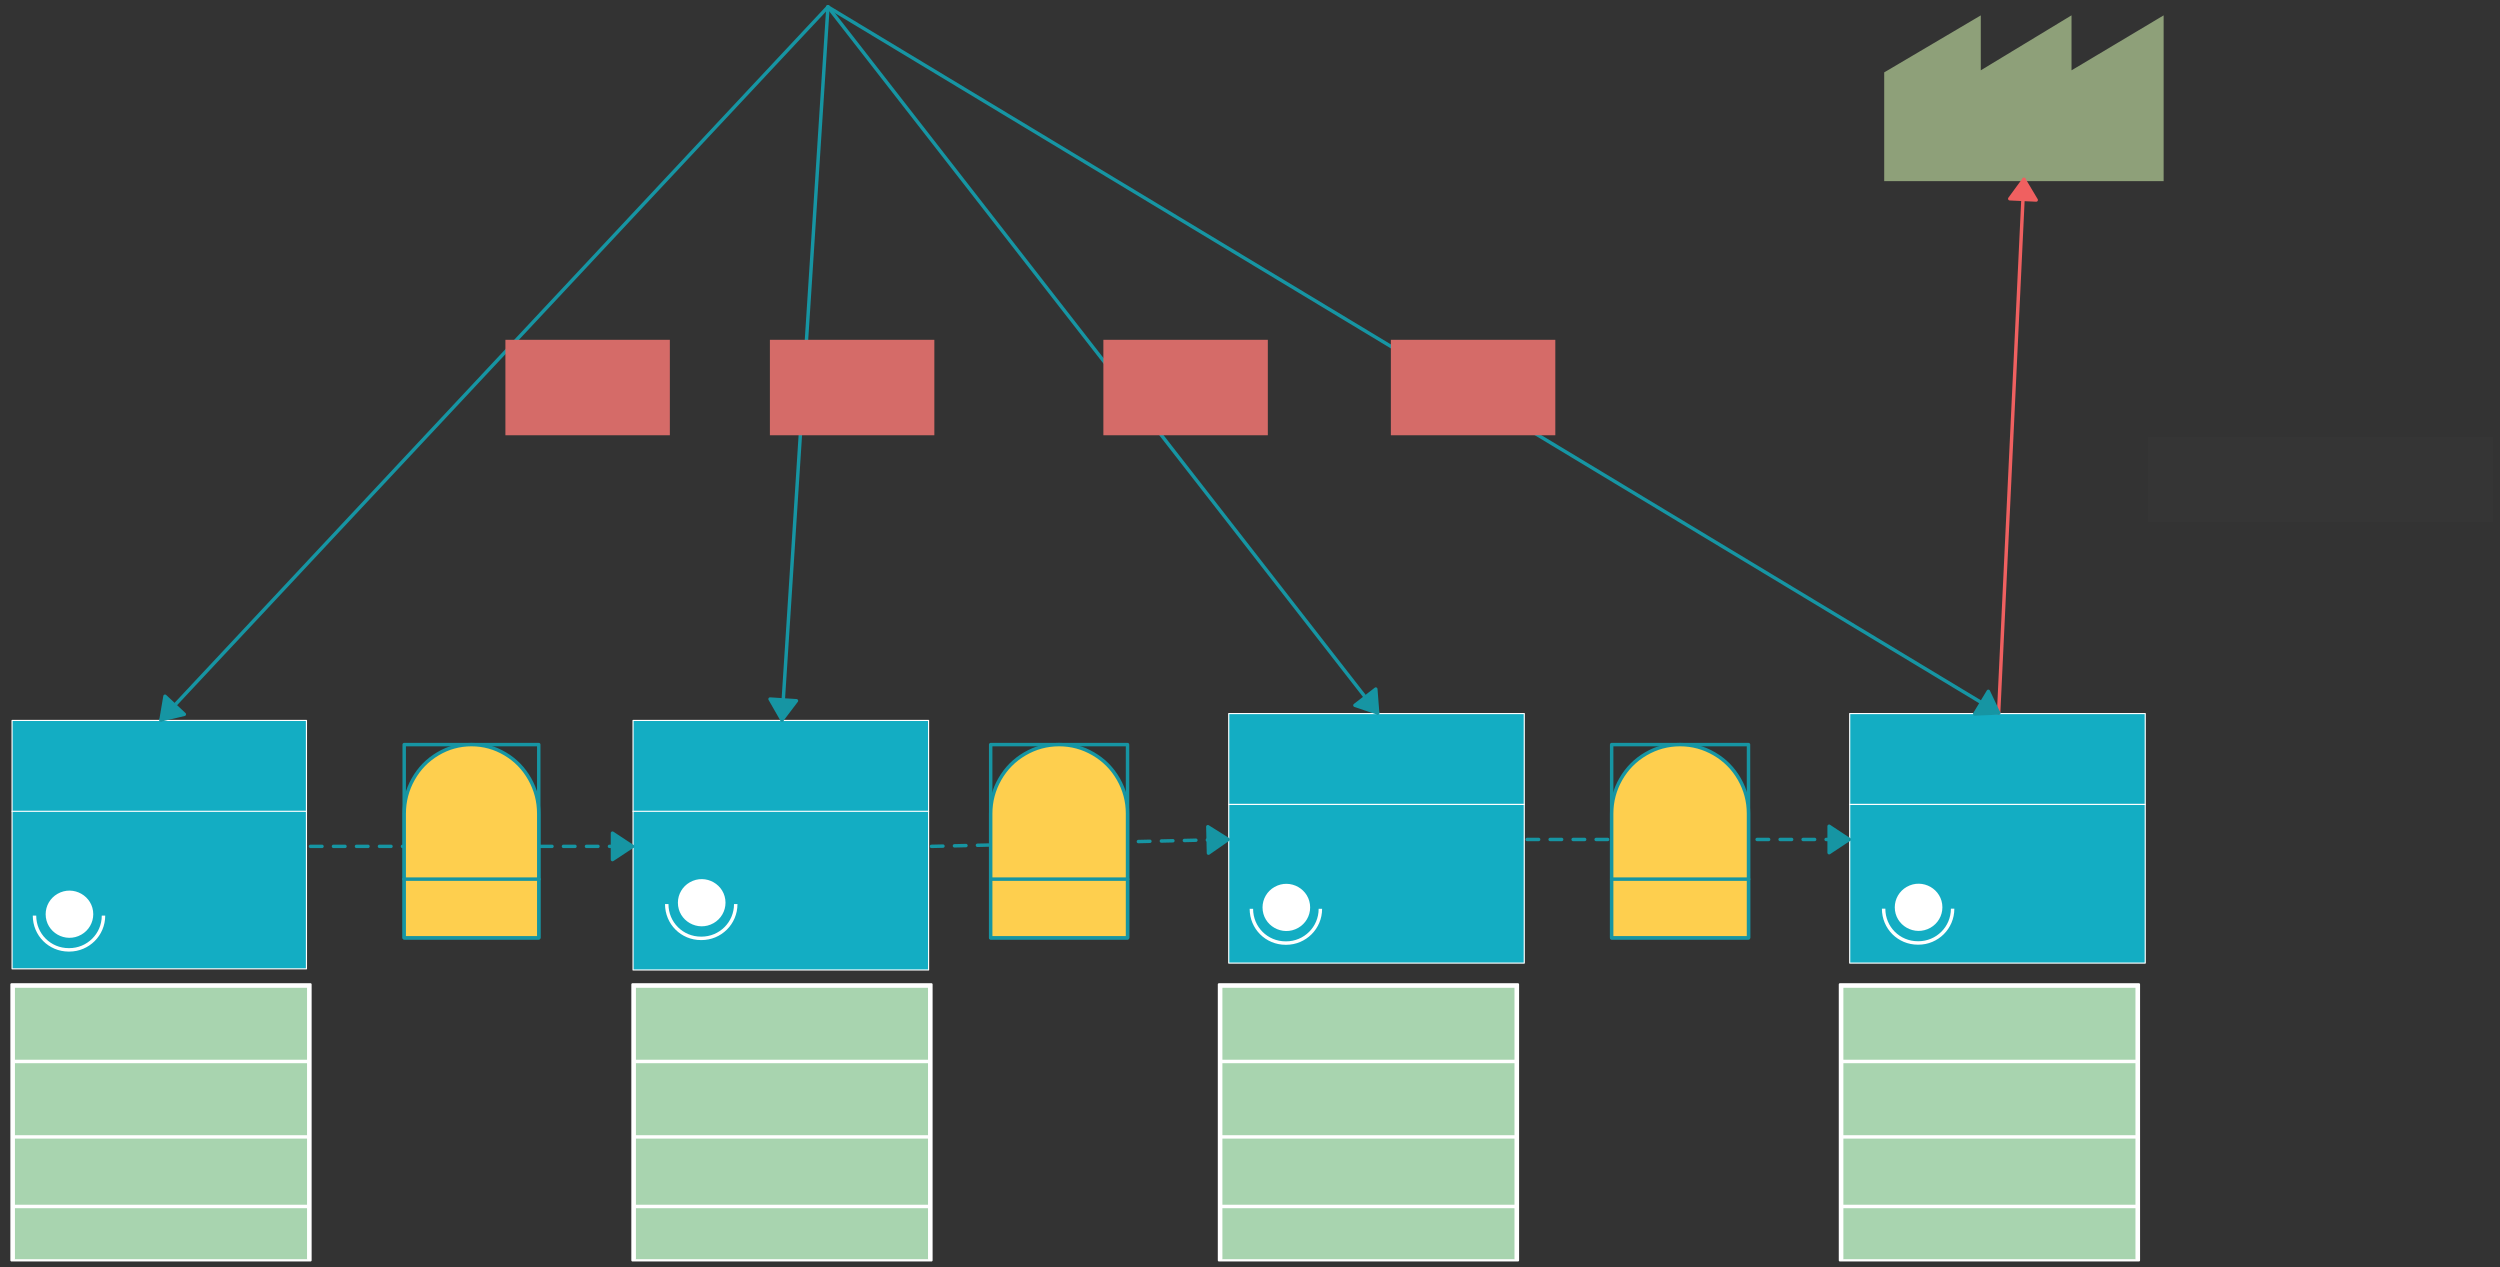 <svg xmlns="http://www.w3.org/2000/svg" xmlns:svg="http://www.w3.org/2000/svg" xmlns:xlink="http://www.w3.org/1999/xlink" version="1.0" viewBox="315 572 1087 551"><rect x="315" y="572" width="1087" height="551" fill="#333333" stroke="none"/><defs><style type="text/css">
        @font-face {
            font-family: 'lt_bold';
            src: url('undefined/assets/fonts/lato/lt-bold-webfont.woff2') format('woff2'),
                url('undefined/assets/fonts/lato/lt-bold-webfont.woff') format('woff');
            font-weight: normal;
            font-style: normal;
        }
        @font-face {
            font-family: 'lt_bold_italic';
            src: url('undefined/assets/fonts/lato/lt-bolditalic-webfont.woff2') format('woff2'),
                url('undefined/assets/fonts/lato/lt-bolditalic-webfont.woff') format('woff');
            font-weight: normal;
            font-style: normal;
        }
        @font-face {
            font-family: 'lt_italic';
            src: url('undefined/assets/fonts/lato/lt-italic-webfont.woff2') format('woff2'),
                url('undefined/assets/fonts/lato/lt-italic-webfont.woff') format('woff');
            font-weight: normal;
            font-style: normal;
        }
        @font-face {
            font-family: 'lt_regular';
            src: url('undefined/assets/fonts/lato/lt-regular-webfont.woff2') format('woff2'),
                url('undefined/assets/fonts/lato/lt-regular-webfont.woff') format('woff');
            font-weight: normal;
            font-style: normal;
        }
        @font-face {
            font-family: 'lt-hairline';
            src: url('undefined/assets/fonts/embed/lt-hairline-webfont.woff2') format('woff2'),
                url('undefined/assets/fonts/embed/lt-hairline-webfont.woff') format('woff');
            font-weight: normal;
            font-style: normal;
        }
        @font-face {
            font-family: 'lt-thinitalic';
            src: url('undefined/assets/fonts/embed/lt-thinitalic-webfont.woff2') format('woff2'),
                url('undefined/assets/fonts/embed/lt-thinitalic-webfont.woff') format('woff');
            font-weight: normal;
            font-style: normal;
        }
        @font-face {
            font-family: 'champagne';
            src: url('undefined/assets/fonts/embed/champagne-webfont.woff2') format('woff2'),
                url('undefined/assets/fonts/embed/champagne-webfont.woff') format('woff');
            font-weight: normal;
            font-style: normal;
        }
        @font-face {
            font-family: 'indie';
            src: url('undefined/assets/fonts/embed/indie-flower-webfont.woff2') format('woff2'),
                url('undefined/assets/fonts/embed/indie-flower-webfont.woff') format('woff');
            font-weight: normal;
            font-style: normal;
        }
        @font-face {
            font-family: 'bebas';
            src: url('undefined/assets/fonts/embed/bebasneue_regular-webfont.woff2') format('woff2'),
                url('undefined/assets/fonts/embed/bebasneue_regular-webfont.woff') format('woff');
            font-weight: normal;
            font-style: normal;
        }
        @font-face {
            font-family: 'bree';
            src: url('undefined/assets/fonts/embed/breeserif-regular-webfont.woff2') format('woff2'),
                url('undefined/assets/fonts/embed/breeserif-regular-webfont.woff') format('woff');
            font-weight: normal;
            font-style: normal;
        }
        @font-face {
            font-family: 'spartan';
            src: url('undefined/assets/fonts/embed/leaguespartan-bold-webfont.woff2') format('woff2'),
                url('undefined/assets/fonts/embed/leaguespartan-bold-webfont.woff') format('woff');
            font-weight: normal;
            font-style: normal;
        }
        @font-face {
            font-family: 'montserrat';
            src: url('undefined/assets/fonts/embed/montserrat-medium-webfont.woff2') format('woff2'),
                url('undefined/assets/fonts/embed/montserrat-medium-webfont.woff') format('woff');
            font-weight: normal;
            font-style: normal;
        }
        @font-face {
            font-family: 'open_sanscondensed';
            src: url('undefined/assets/fonts/embed/opensans-condlight-webfont.woff2') format('woff2'),
                url('undefined/assets/fonts/embed/opensans-condlight-webfont.woff') format('woff');
            font-weight: normal;
            font-style: normal;
        }
        @font-face {
            font-family: 'open_sansitalic';
            src: url('undefined/assets/fonts/embed/opensans-italic-webfont.woff2') format('woff2'),
                url('undefined/assets/fonts/embed/opensans-italic-webfont.woff') format('woff');
            font-weight: normal;
            font-style: normal;
        }
        @font-face {
            font-family: 'playfair';
            src: url('undefined/assets/fonts/embed/playfairdisplay-regular-webfont.woff2') format('woff2'),
                url('undefined/assets/fonts/embed/playfairdisplay-regular-webfont.woff') format('woff');
            font-weight: normal;
            font-style: normal;
        }
        @font-face {
            font-family: 'raleway';
            src: url('undefined/assets/fonts/embed/raleway-regular-webfont.woff2') format('woff2'),
                url('undefined/assets/fonts/embed/raleway-regular-webfont.woff') format('woff');
            font-weight: normal;
            font-style: normal;
        }
        @font-face {
            font-family: 'courier_prime';
            src: url('undefined/assets/fonts/embed/courier_prime-webfont.woff2') format('woff2'),
                url('undefined/assets/fonts/embed/courier_prime-webfont.woff') format('woff');
            font-weight: normal;
            font-style: normal;
        }
        p {
            margin: 0;
        }
        </style></defs><g id="o51cvvsp2t"><g transform="translate(675 575)"></g></g><g id="67nerzp8km"><g transform="translate(320 885)"><path d="M 0.25,0.25 L 128.25,0.25 L 128.25,108.25 L 0.25,108.25 Z" fill="rgb(19, 173, 195)" stroke="rgb(255, 255, 255)" stroke-width="0.5" stroke-linecap="round" stroke-linejoin="round"/><path d="M 0.25,39.75 L 128.25,39.75" fill="none" stroke="rgb(255, 255, 255)" stroke-width="0.5" stroke-linecap="round" stroke-linejoin="round"/></g></g><g id="2pjg0750j5"><g transform="translate(590 885)"><path d="M 0.25,0.25 L 128.75,0.25 L 128.75,108.75 L 0.25,108.75 Z" fill="rgb(19, 173, 195)" stroke="rgb(255, 255, 255)" stroke-width="0.5" stroke-linecap="round" stroke-linejoin="round"/><path d="M 0.25,39.75 L 128.75,39.75" fill="none" stroke="rgb(255, 255, 255)" stroke-width="0.5" stroke-linecap="round" stroke-linejoin="round"/></g></g><g id="25i43yblqm"><g><path d="M 450,940 L 590,940" fill="none" stroke="#1695a3" stroke-width="1.5" stroke-linecap="round" stroke-linejoin="round" stroke-dasharray="5 5"/><path d="M 590,940 L 581.304,934.25 L 581.304,945.75 Z" fill="#1695a3" stroke="#1695a3" stroke-width="1.5" stroke-linecap="round" stroke-linejoin="round"/></g></g><g id="r69k4gyb9c"><g transform="translate(849 882)"><path d="M 0.25,0.25 L 128.75,0.25 L 128.75,108.75 L 0.25,108.75 Z" fill="rgb(19, 173, 195)" stroke="rgb(255, 255, 255)" stroke-width="0.5" stroke-linecap="round" stroke-linejoin="round"/><path d="M 0.25,39.75 L 128.75,39.75" fill="none" stroke="rgb(255, 255, 255)" stroke-width="0.5" stroke-linecap="round" stroke-linejoin="round"/></g></g><g id="dniypbc3fc"><g><path d="M 720,940 L 849,937" fill="none" stroke="#1695a3" stroke-width="1.5" stroke-linecap="round" stroke-linejoin="round" stroke-dasharray="5 5"/><path d="M 849,937 L 840.173,931.454 L 840.44,942.951 Z" fill="#1695a3" stroke="#1695a3" stroke-width="1.5" stroke-linecap="round" stroke-linejoin="round"/></g></g><g id="1opd68qpn7"><g transform="translate(1119 882)"><path d="M 0.25,0.25 L 128.75,0.25 L 128.75,108.75 L 0.25,108.75 Z" fill="rgb(19, 173, 195)" stroke="rgb(255, 255, 255)" stroke-width="0.5" stroke-linecap="round" stroke-linejoin="round"/><path d="M 0.25,39.75 L 128.75,39.75" fill="none" stroke="rgb(255, 255, 255)" stroke-width="0.5" stroke-linecap="round" stroke-linejoin="round"/></g></g><g id="abhq8qafkq"><g><path d="M 979,937 L 1119,937" fill="none" stroke="#1695a3" stroke-width="1.5" stroke-linecap="round" stroke-linejoin="round" stroke-dasharray="5 5"/><path d="M 1119,937 L 1110.304,931.25 L 1110.304,942.75 Z" fill="#1695a3" stroke="#1695a3" stroke-width="1.5" stroke-linecap="round" stroke-linejoin="round"/></g></g><g id="2nh4ydffwv"><g transform="translate(490 895)"><path d="M 0.75,0.75 L 59.25,0.75 L 59.25,59.25 L 0.75,59.25 Z" fill="none" stroke="rgb(22, 149, 163)" stroke-width="1.5" stroke-linecap="round" stroke-linejoin="round"/><path d="M 0.75,59.25 L 59.25,59.25 L 59.25,84.75 L 0.75,84.75 Z" fill="none" stroke="rgb(22, 149, 163)" stroke-width="1.5" stroke-linecap="round" stroke-linejoin="round"/><path d="M 0.75,30.75 Q 0.75,22.712 4.669,15.75 Q 8.588,8.788 15.375,4.769 Q 22.162,0.75 30,0.75 Q 37.838,0.75 44.625,4.769 Q 51.412,8.788 55.331,15.75 Q 59.25,22.712 59.25,30.75 L 59.25,84.75 L 0.75,84.75 L 0.75,30.75" fill="rgb(254, 207, 78)" stroke="rgb(22, 149, 163)" stroke-width="1.5" stroke-linecap="round" stroke-linejoin="round"/><path d="M 0.75,59.25 L 59.25,59.25" fill="none" stroke="rgb(22, 149, 163)" stroke-width="1.5" stroke-linecap="round" stroke-linejoin="round"/></g></g><g id="3g01yi7jlp"><g transform="translate(745 895)"><path d="M 0.75,0.75 L 60.25,0.75 L 60.25,59.25 L 0.75,59.25 Z" fill="none" stroke="rgb(22, 149, 163)" stroke-width="1.5" stroke-linecap="round" stroke-linejoin="round"/><path d="M 0.75,59.25 L 60.25,59.25 L 60.25,84.75 L 0.75,84.75 Z" fill="none" stroke="rgb(22, 149, 163)" stroke-width="1.5" stroke-linecap="round" stroke-linejoin="round"/><path d="M 0.75,30.75 Q 0.75,22.712 4.736,15.75 Q 8.721,8.788 15.625,4.769 Q 22.529,0.75 30.5,0.75 Q 38.471,0.75 45.375,4.769 Q 52.279,8.788 56.264,15.75 Q 60.25,22.712 60.25,30.75 L 60.25,84.75 L 0.75,84.75 L 0.75,30.75" fill="rgb(254, 207, 78)" stroke="rgb(22, 149, 163)" stroke-width="1.5" stroke-linecap="round" stroke-linejoin="round"/><path d="M 0.75,59.25 L 60.25,59.25" fill="none" stroke="rgb(22, 149, 163)" stroke-width="1.5" stroke-linecap="round" stroke-linejoin="round"/></g></g><g id="34sizjhfaw"><g transform="translate(1015 895)"><path d="M 0.75,0.75 L 60.25,0.75 L 60.25,59.25 L 0.75,59.25 Z" fill="none" stroke="rgb(22, 149, 163)" stroke-width="1.5" stroke-linecap="round" stroke-linejoin="round"/><path d="M 0.75,59.25 L 60.25,59.25 L 60.25,84.75 L 0.75,84.75 Z" fill="none" stroke="rgb(22, 149, 163)" stroke-width="1.5" stroke-linecap="round" stroke-linejoin="round"/><path d="M 0.75,30.75 Q 0.75,22.712 4.736,15.75 Q 8.721,8.788 15.625,4.769 Q 22.529,0.75 30.5,0.75 Q 38.471,0.75 45.375,4.769 Q 52.279,8.788 56.264,15.75 Q 60.25,22.712 60.25,30.75 L 60.25,84.75 L 0.75,84.75 L 0.75,30.75" fill="rgb(254, 207, 78)" stroke="rgb(22, 149, 163)" stroke-width="1.5" stroke-linecap="round" stroke-linejoin="round"/><path d="M 0.75,59.25 L 60.25,59.25" fill="none" stroke="rgb(22, 149, 163)" stroke-width="1.5" stroke-linecap="round" stroke-linejoin="round"/></g></g><g id="1wfkyqr7oh"><g transform="translate(1135 580)"><path d="M 0,23.9 L 40.5,0 L 40.5,23.9 L 79.95,0 L 79.95,23.9 L 120,0 L 120,70 L 0,70 Z" fill="rgb(142, 160, 121)" stroke="rgb(142, 160, 121)" stroke-width="1.5" vector-effect="non-scaling-stroke"/></g></g><g id="259myjyb3g"><g><path d="M 1184,882 L 1195,650" fill="none" stroke="#f06060" stroke-width="1.5" stroke-linecap="round" stroke-linejoin="round"/><path d="M 1195,650 L 1188.845,658.414 L 1200.332,658.958 Z" fill="#f06060" stroke="#f06060" stroke-width="1.5" stroke-linecap="round" stroke-linejoin="round"/></g></g><g id="7o123soiov"><g><path d="M 675,575 L 385,885" fill="none" stroke="#1695a3" stroke-width="1.5" stroke-linecap="round" stroke-linejoin="round"/><path d="M 385,885 L 395.14,882.578 L 386.741,874.722 Z" fill="#1695a3" stroke="#1695a3" stroke-width="1.5" stroke-linecap="round" stroke-linejoin="round"/></g></g><g id="1wf6cahq4a"><g transform="translate(535 720)"><path d="M 0.5,0.5 L 70.5,0.5 L 70.5,40.5 L 0.5,40.5 Z" fill="rgb(213, 107, 104)" stroke="rgb(213, 107, 104)" stroke-width="1.5" vector-effect="non-scaling-stroke"/></g></g><g id="2qfbzb5s5d"><g><path d="M 675,575 L 655,885" fill="none" stroke="#1695a3" stroke-width="1.5" stroke-linecap="round" stroke-linejoin="round"/><path d="M 655,885 L 661.298,876.693 L 649.822,875.952 Z" fill="#1695a3" stroke="#1695a3" stroke-width="1.5" stroke-linecap="round" stroke-linejoin="round"/></g></g><g id="1uzg0sjoer"><g transform="translate(650 720)"><path d="M 0.5,0.5 L 70.5,0.5 L 70.5,40.5 L 0.5,40.5 Z" fill="rgb(213, 107, 104)" stroke="rgb(213, 107, 104)" stroke-width="1.5" vector-effect="non-scaling-stroke"/></g></g><g id="1epwfb37lr"><g><path d="M 675,575 L 914,882" fill="none" stroke="#1695a3" stroke-width="1.5" stroke-linecap="round" stroke-linejoin="round"/><path d="M 914,882 L 913.195,871.606 L 904.121,878.671 Z" fill="#1695a3" stroke="#1695a3" stroke-width="1.5" stroke-linecap="round" stroke-linejoin="round"/></g></g><g id="7hkxksjre3"><g transform="translate(795 720)"><path d="M 0.5,0.5 L 70.5,0.5 L 70.5,40.5 L 0.5,40.5 Z" fill="rgb(213, 107, 104)" stroke="rgb(213, 107, 104)" stroke-width="1.5" vector-effect="non-scaling-stroke"/></g></g><g id="8kb05h4qbz"><g><path d="M 675,575 L 1184,882" fill="none" stroke="#1695a3" stroke-width="1.5" stroke-linecap="round" stroke-linejoin="round"/><path d="M 1184,882 L 1179.524,872.585 L 1173.584,882.433 Z" fill="#1695a3" stroke="#1695a3" stroke-width="1.5" stroke-linecap="round" stroke-linejoin="round"/></g></g><g id="335fy7f600"><g transform="translate(920 720)"><path d="M 0.5,0.5 L 70.5,0.5 L 70.5,40.5 L 0.5,40.5 Z" fill="rgb(213, 107, 104)" stroke="rgb(213, 107, 104)" stroke-width="1.5" vector-effect="non-scaling-stroke"/></g></g><g id="1ax3crfzum"><g transform="translate(320 1000)"><path d="M 0.75,0.75 L 129.25,0.75 L 129.25,33.536 L 0.75,33.536 Z" fill="rgb(168, 212, 175)" stroke="rgb(255, 255, 255)" stroke-width="1.5" stroke-linecap="round" stroke-linejoin="round"/><path d="M 0.75,33.536 L 129.25,33.536 L 129.25,66.321 L 0.75,66.321 Z" fill="rgb(168, 212, 175)" stroke="rgb(255, 255, 255)" stroke-width="1.5" stroke-linecap="round" stroke-linejoin="round"/><path d="M 0.75,66.321 L 129.25,66.321 L 129.25,96.567 L 0.75,96.567 Z" fill="rgb(168, 212, 175)" stroke="rgb(255, 255, 255)" stroke-width="1.5" stroke-linecap="round" stroke-linejoin="round"/><path d="M 0.75,96.567 L 129.25,96.567 L 129.25,119.25 L 0.75,119.25 Z" fill="rgb(168, 212, 175)" stroke="rgb(255, 255, 255)" stroke-width="1.5" stroke-linecap="round" stroke-linejoin="round"/><path d="M 0,0 L 130,0 L 130,120 L 0,120 Z" fill="rgb(168, 212, 175)" stroke="rgb(255, 255, 255)" stroke-width="1" stroke-linecap="round" stroke-linejoin="round"/><path d="M 0.75,119.25 L 0.75,0.75 L 129.25,0.75 L 129.25,119.25 M 0.75,33.536 L 129.25,33.536 M 0.75,66.321 L 129.25,66.321 M 0.75,96.567 L 129.25,96.567" fill="none" stroke="rgb(255, 255, 255)" stroke-width="1.5" stroke-linecap="round" stroke-linejoin="round"/></g></g><g id="b4jytd1f3i"><g transform="translate(590 1000)"><path d="M 0.75,0.75 L 129.25,0.75 L 129.25,33.536 L 0.75,33.536 Z" fill="rgb(168, 212, 175)" stroke="rgb(255, 255, 255)" stroke-width="1.5" stroke-linecap="round" stroke-linejoin="round"/><path d="M 0.75,33.536 L 129.25,33.536 L 129.25,66.321 L 0.75,66.321 Z" fill="rgb(168, 212, 175)" stroke="rgb(255, 255, 255)" stroke-width="1.5" stroke-linecap="round" stroke-linejoin="round"/><path d="M 0.75,66.321 L 129.25,66.321 L 129.25,96.567 L 0.75,96.567 Z" fill="rgb(168, 212, 175)" stroke="rgb(255, 255, 255)" stroke-width="1.5" stroke-linecap="round" stroke-linejoin="round"/><path d="M 0.75,96.567 L 129.25,96.567 L 129.25,119.25 L 0.75,119.25 Z" fill="rgb(168, 212, 175)" stroke="rgb(255, 255, 255)" stroke-width="1.5" stroke-linecap="round" stroke-linejoin="round"/><path d="M 0,0 L 130,0 L 130,120 L 0,120 Z" fill="rgb(168, 212, 175)" stroke="rgb(255, 255, 255)" stroke-width="1" stroke-linecap="round" stroke-linejoin="round"/><path d="M 0.75,119.25 L 0.75,0.75 L 129.25,0.75 L 129.25,119.25 M 0.75,33.536 L 129.25,33.536 M 0.75,66.321 L 129.25,66.321 M 0.75,96.567 L 129.25,96.567" fill="none" stroke="rgb(255, 255, 255)" stroke-width="1.5" stroke-linecap="round" stroke-linejoin="round"/></g></g><g id="2etzz7lx62"><g transform="translate(845 1000)"><path d="M 0.75,0.75 L 129.25,0.75 L 129.25,33.536 L 0.75,33.536 Z" fill="rgb(168, 212, 175)" stroke="rgb(255, 255, 255)" stroke-width="1.5" stroke-linecap="round" stroke-linejoin="round"/><path d="M 0.75,33.536 L 129.25,33.536 L 129.25,66.321 L 0.75,66.321 Z" fill="rgb(168, 212, 175)" stroke="rgb(255, 255, 255)" stroke-width="1.5" stroke-linecap="round" stroke-linejoin="round"/><path d="M 0.75,66.321 L 129.25,66.321 L 129.25,96.567 L 0.75,96.567 Z" fill="rgb(168, 212, 175)" stroke="rgb(255, 255, 255)" stroke-width="1.5" stroke-linecap="round" stroke-linejoin="round"/><path d="M 0.75,96.567 L 129.25,96.567 L 129.25,119.25 L 0.75,119.25 Z" fill="rgb(168, 212, 175)" stroke="rgb(255, 255, 255)" stroke-width="1.5" stroke-linecap="round" stroke-linejoin="round"/><path d="M 0,0 L 130,0 L 130,120 L 0,120 Z" fill="rgb(168, 212, 175)" stroke="rgb(255, 255, 255)" stroke-width="1" stroke-linecap="round" stroke-linejoin="round"/><path d="M 0.75,119.25 L 0.75,0.75 L 129.25,0.75 L 129.25,119.25 M 0.75,33.536 L 129.25,33.536 M 0.75,66.321 L 129.25,66.321 M 0.75,96.567 L 129.25,96.567" fill="none" stroke="rgb(255, 255, 255)" stroke-width="1.5" stroke-linecap="round" stroke-linejoin="round"/></g></g><g id="26cobuovg7"><g transform="translate(1115 1000)"><path d="M 0.75,0.75 L 129.25,0.75 L 129.25,33.536 L 0.75,33.536 Z" fill="rgb(168, 212, 175)" stroke="rgb(255, 255, 255)" stroke-width="1.5" stroke-linecap="round" stroke-linejoin="round"/><path d="M 0.75,33.536 L 129.25,33.536 L 129.25,66.321 L 0.75,66.321 Z" fill="rgb(168, 212, 175)" stroke="rgb(255, 255, 255)" stroke-width="1.5" stroke-linecap="round" stroke-linejoin="round"/><path d="M 0.75,66.321 L 129.25,66.321 L 129.25,96.567 L 0.75,96.567 Z" fill="rgb(168, 212, 175)" stroke="rgb(255, 255, 255)" stroke-width="1.5" stroke-linecap="round" stroke-linejoin="round"/><path d="M 0.75,96.567 L 129.25,96.567 L 129.25,119.25 L 0.75,119.25 Z" fill="rgb(168, 212, 175)" stroke="rgb(255, 255, 255)" stroke-width="1.5" stroke-linecap="round" stroke-linejoin="round"/><path d="M 0,0 L 130,0 L 130,120 L 0,120 Z" fill="rgb(168, 212, 175)" stroke="rgb(255, 255, 255)" stroke-width="1" stroke-linecap="round" stroke-linejoin="round"/><path d="M 0.75,119.25 L 0.75,0.75 L 129.25,0.75 L 129.25,119.25 M 0.75,33.536 L 129.25,33.536 M 0.75,66.321 L 129.25,66.321 M 0.75,96.567 L 129.25,96.567" fill="none" stroke="rgb(255, 255, 255)" stroke-width="1.5" stroke-linecap="round" stroke-linejoin="round"/></g></g><g id="1vgq46cxg9"><g transform="translate(1249 762)"><rect x="0" y="0" width="150" height="37" fill="rgba(255,255,255,0.01)" stroke="rgba(255,255,255,0.01)" stroke-width="NaN" stroke-linecap="round" stroke-linejoin="round"/></g></g><g id="1npzo77c2z"><g transform="translate(330 960)"><path d="M 30,10.1 C 30,18.4 23.3,25 15.1,25 L 14.9,25 C 6.6,25 0,18.4 -3.552713678800501e-15,10.1" fill="none" stroke="rgb(255, 255, 255)" stroke-width="1.5" vector-effect="non-scaling-stroke"/><path d="M 24.8,9.5 C 24.8,2.187 16.8,-2.384 10.4,1.273 C 7.43,2.97 5.6,6.106 5.6,9.5 C 5.6,16.813 13.6,21.384 20,17.727 C 22.97,16.03 24.8,12.894 24.8,9.5" fill="rgb(255, 255, 255)" stroke="rgb(255, 255, 255)" stroke-width="1.5" vector-effect="non-scaling-stroke"/></g></g><g id="8oa9q6qkr3"><g transform="translate(604.9 955)"><path d="M 30,10.1 C 30,18.4 23.3,25 15.1,25 L 14.9,25 C 6.6,25 0,18.4 -3.552713678800501e-15,10.1" fill="none" stroke="rgb(255, 255, 255)" stroke-width="1.5" vector-effect="non-scaling-stroke"/><path d="M 24.8,9.5 C 24.8,2.187 16.8,-2.384 10.4,1.273 C 7.43,2.97 5.6,6.106 5.6,9.5 C 5.6,16.813 13.6,21.384 20,17.727 C 22.97,16.03 24.8,12.894 24.8,9.5" fill="rgb(255, 255, 255)" stroke="rgb(255, 255, 255)" stroke-width="1.5" vector-effect="non-scaling-stroke"/></g></g><g id="1p04qkrzeg"><g transform="translate(859.1 957.05)"><path d="M 30,10.1 C 30,18.4 23.3,25 15.1,25 L 14.9,25 C 6.6,25 0,18.4 -3.552713678800501e-15,10.1" fill="none" stroke="rgb(255, 255, 255)" stroke-width="1.5" vector-effect="non-scaling-stroke"/><path d="M 24.8,9.5 C 24.8,2.187 16.8,-2.384 10.4,1.273 C 7.43,2.97 5.6,6.106 5.6,9.5 C 5.6,16.813 13.6,21.384 20,17.727 C 22.97,16.03 24.8,12.894 24.8,9.5" fill="rgb(255, 255, 255)" stroke="rgb(255, 255, 255)" stroke-width="1.5" vector-effect="non-scaling-stroke"/></g></g><g id="1rkjgxcgfq"><g transform="translate(1134 957)"><path d="M 30,10.1 C 30,18.4 23.3,25 15.1,25 L 14.9,25 C 6.6,25 0,18.4 -3.552713678800501e-15,10.1" fill="none" stroke="rgb(255, 255, 255)" stroke-width="1.5" vector-effect="non-scaling-stroke"/><path d="M 24.8,9.5 C 24.8,2.187 16.8,-2.384 10.4,1.273 C 7.43,2.97 5.6,6.106 5.6,9.5 C 5.6,16.813 13.6,21.384 20,17.727 C 22.97,16.03 24.8,12.894 24.8,9.5" fill="rgb(255, 255, 255)" stroke="rgb(255, 255, 255)" stroke-width="1.5" vector-effect="non-scaling-stroke"/></g></g></svg>
